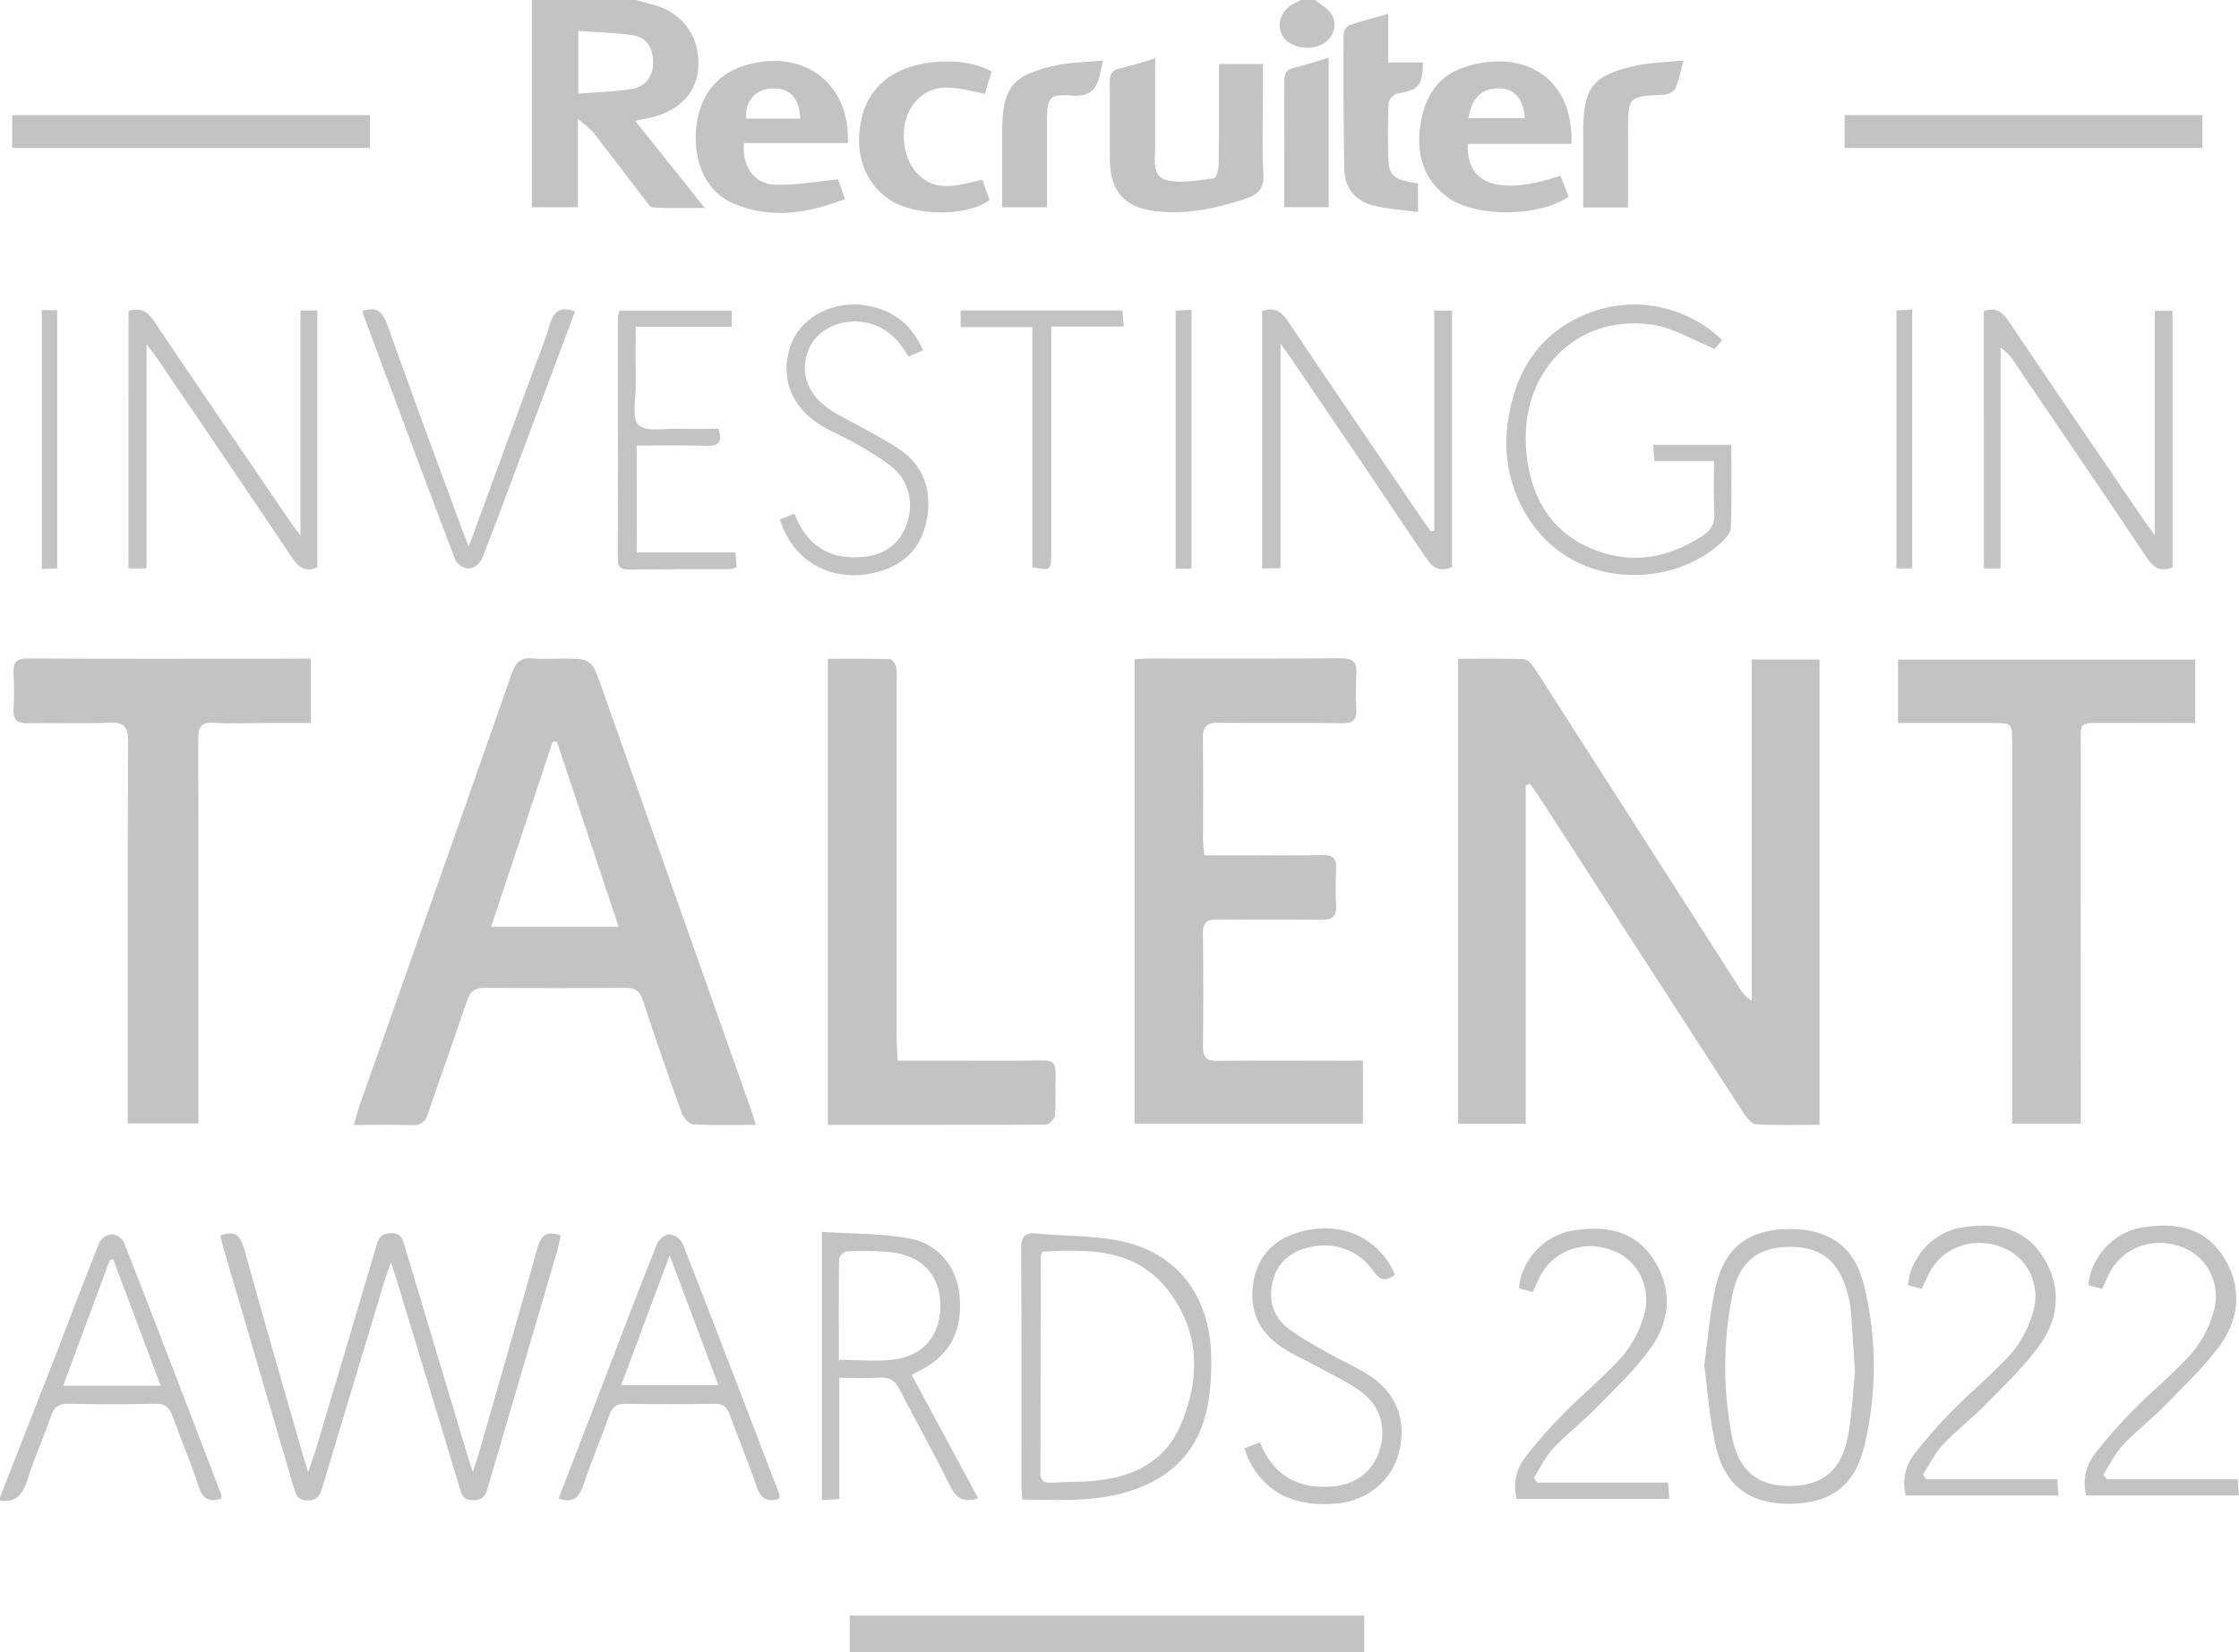 <?xml version="1.0" encoding="UTF-8"?> <svg xmlns="http://www.w3.org/2000/svg" width="42" height="31" viewBox="0 0 42 31" fill="none"> <g clip-path="url(#clip0_302_3484)"> <path d="M11.928 0C12.022 0.026 12.116 0.053 12.21 0.076C12.764 0.213 13.101 0.631 13.102 1.182C13.102 1.694 12.796 2.055 12.234 2.201C12.148 2.223 12.06 2.236 11.914 2.266L13.22 3.902C12.864 3.902 12.556 3.91 12.25 3.893C12.191 3.89 12.132 3.79 12.082 3.726C11.763 3.311 11.447 2.892 11.125 2.479C11.065 2.403 10.978 2.349 10.841 2.231V3.89H9.977V0H11.928ZM10.848 1.756C11.209 1.727 11.542 1.723 11.867 1.666C12.114 1.623 12.253 1.427 12.251 1.163C12.248 0.9 12.13 0.698 11.871 0.661C11.538 0.612 11.199 0.605 10.848 0.579V1.756Z" fill="#C3C3C3"></path> <path d="M15.94 31V30.313H25.59V31H15.94Z" fill="#C3C3C3"></path> <path d="M-0 28.095C0.346 27.209 0.695 26.323 1.04 25.436C1.315 24.728 1.58 24.017 1.863 23.314C1.887 23.271 1.92 23.234 1.96 23.207C2.001 23.18 2.047 23.163 2.095 23.158C2.142 23.163 2.188 23.179 2.229 23.206C2.269 23.233 2.302 23.269 2.326 23.312C2.943 24.889 3.548 26.47 4.154 28.051C4.157 28.073 4.157 28.094 4.154 28.116C3.934 28.19 3.805 28.137 3.723 27.883C3.581 27.443 3.397 27.018 3.241 26.582C3.18 26.415 3.103 26.332 2.91 26.337C2.368 26.352 1.825 26.352 1.282 26.337C1.092 26.332 1.01 26.407 0.953 26.581C0.817 26.972 0.643 27.355 0.519 27.754C0.431 28.038 0.301 28.205 -0.005 28.152L-0 28.095ZM3.014 26L2.124 23.627L2.06 23.641L1.185 26H3.014Z" fill="#C3C3C3"></path> <path d="M24.669 0C24.771 0.084 24.901 0.149 24.969 0.255C25.104 0.465 25.011 0.728 24.791 0.837C24.528 0.966 24.154 0.874 24.048 0.653C23.941 0.432 24.041 0.177 24.282 0.062C24.321 0.043 24.359 0.021 24.398 0H24.669Z" fill="#C3C3C3"></path> <path d="M28.621 14.736V21.084H27.352V12.36C27.768 12.36 28.18 12.352 28.591 12.368C28.658 12.37 28.737 12.464 28.783 12.535C30.063 14.528 31.341 16.523 32.617 18.518C32.676 18.623 32.76 18.711 32.859 18.776V12.374H34.131V21.105C33.724 21.105 33.328 21.118 32.936 21.094C32.851 21.088 32.756 20.959 32.696 20.867C31.429 18.91 30.163 16.952 28.899 14.991C28.836 14.894 28.768 14.801 28.702 14.706L28.621 14.736Z" fill="#C3C3C3"></path> <path d="M14.177 21.106C13.758 21.106 13.379 21.118 13.003 21.096C12.924 21.091 12.817 20.969 12.786 20.878C12.535 20.182 12.294 19.483 12.063 18.78C12.004 18.598 11.92 18.533 11.738 18.535C10.853 18.542 9.968 18.542 9.083 18.535C8.896 18.535 8.815 18.608 8.757 18.784C8.523 19.486 8.269 20.181 8.033 20.882C7.979 21.049 7.902 21.117 7.727 21.111C7.376 21.099 7.025 21.108 6.637 21.108C6.681 20.957 6.712 20.837 6.753 20.72C7.7 18.026 8.658 15.333 9.6 12.636C9.68 12.407 9.787 12.333 10.007 12.354C10.177 12.371 10.35 12.357 10.522 12.357C11.095 12.357 11.095 12.357 11.287 12.9C12.212 15.515 13.137 18.13 14.062 20.746C14.101 20.849 14.13 20.955 14.177 21.106ZM11.605 17.39C11.211 16.205 10.828 15.059 10.446 13.913L10.365 13.922C9.985 15.065 9.605 16.209 9.211 17.39H11.605Z" fill="#C3C3C3"></path> <path d="M25.566 19.898V21.082H21.283V12.369C21.37 12.364 21.456 12.356 21.543 12.356C22.744 12.356 23.945 12.361 25.146 12.351C25.364 12.351 25.461 12.407 25.443 12.644C25.43 12.867 25.43 13.091 25.443 13.315C25.452 13.51 25.375 13.571 25.189 13.569C24.412 13.561 23.635 13.573 22.859 13.562C22.632 13.558 22.56 13.636 22.564 13.865C22.575 14.498 22.567 15.13 22.568 15.764C22.568 15.847 22.581 15.929 22.591 16.048H23.27C23.785 16.048 24.301 16.056 24.814 16.044C25.005 16.04 25.073 16.106 25.063 16.298C25.052 16.522 25.052 16.745 25.063 16.969C25.075 17.18 25.009 17.263 24.788 17.259C24.136 17.245 23.485 17.259 22.837 17.25C22.64 17.25 22.562 17.311 22.566 17.519C22.574 18.227 22.574 18.934 22.566 19.642C22.566 19.855 22.646 19.907 22.84 19.904C23.644 19.895 24.448 19.901 25.251 19.901L25.566 19.898Z" fill="#C3C3C3"></path> <path d="M5.832 12.357V13.567H4.941C4.633 13.567 4.326 13.582 4.018 13.562C3.774 13.545 3.716 13.638 3.718 13.879C3.726 16.16 3.722 18.439 3.722 20.72V21.08H2.397V20.749C2.397 18.469 2.393 16.189 2.402 13.909C2.402 13.642 2.335 13.55 2.07 13.56C1.556 13.581 1.039 13.56 0.525 13.57C0.33 13.574 0.243 13.514 0.254 13.304C0.267 13.081 0.267 12.857 0.254 12.634C0.24 12.414 0.322 12.352 0.534 12.355C2.079 12.363 3.624 12.359 5.169 12.359L5.832 12.357Z" fill="#C3C3C3"></path> <path d="M41.178 12.377V13.567C40.643 13.567 40.123 13.563 39.603 13.567C38.946 13.573 39.035 13.477 39.033 14.163C39.03 16.341 39.03 18.52 39.033 20.698V21.083H37.744V13.94C37.744 13.568 37.744 13.567 37.39 13.567H35.604V12.377H41.178Z" fill="#C3C3C3"></path> <path d="M15.529 21.106V12.36C15.92 12.36 16.305 12.356 16.689 12.367C16.732 12.367 16.797 12.452 16.81 12.508C16.824 12.601 16.827 12.694 16.819 12.788C16.819 15.011 16.819 17.234 16.819 19.457C16.819 19.594 16.832 19.732 16.84 19.9H17.832C18.41 19.9 18.988 19.906 19.566 19.896C19.745 19.893 19.808 19.958 19.802 20.137C19.793 20.397 19.81 20.659 19.79 20.919C19.785 20.986 19.681 21.1 19.624 21.101C18.272 21.108 16.918 21.106 15.529 21.106Z" fill="#C3C3C3"></path> <path d="M10.519 23.18C10.497 23.275 10.48 23.372 10.453 23.467C10.02 24.943 9.588 26.419 9.155 27.895C9.111 28.048 9.069 28.149 8.874 28.148C8.678 28.147 8.657 28.037 8.618 27.901C8.228 26.607 7.836 25.313 7.442 24.018C7.415 23.932 7.387 23.847 7.333 23.683C7.274 23.856 7.236 23.955 7.205 24.057C6.82 25.334 6.436 26.612 6.052 27.888C6.008 28.031 5.979 28.15 5.774 28.152C5.569 28.154 5.544 28.022 5.502 27.882C5.066 26.398 4.63 24.913 4.195 23.428C4.172 23.35 4.155 23.269 4.133 23.183C4.391 23.081 4.506 23.165 4.58 23.431C4.938 24.726 5.314 26.016 5.684 27.308C5.707 27.387 5.732 27.466 5.778 27.62C5.838 27.452 5.879 27.345 5.912 27.238C6.294 25.96 6.674 24.682 7.052 23.403C7.095 23.256 7.127 23.141 7.328 23.137C7.537 23.133 7.558 23.262 7.599 23.407C7.987 24.703 8.375 25.999 8.765 27.295C8.791 27.382 8.819 27.47 8.868 27.618C8.915 27.479 8.945 27.395 8.97 27.309C9.343 26.009 9.722 24.711 10.083 23.407C10.157 23.157 10.271 23.093 10.519 23.18Z" fill="#C3C3C3"></path> <path d="M26.905 9.96V5.827H27.237V10.642C27.011 10.736 26.876 10.655 26.748 10.467C25.912 9.219 25.071 7.975 24.225 6.734C24.174 6.659 24.119 6.587 24.02 6.448V10.664H23.675V5.838C23.889 5.761 24.025 5.827 24.154 6.019C24.99 7.266 25.837 8.506 26.681 9.748C26.736 9.824 26.79 9.897 26.844 9.972L26.905 9.96Z" fill="#C3C3C3"></path> <path d="M2.411 5.834C2.65 5.761 2.776 5.854 2.899 6.04C3.736 7.288 4.585 8.527 5.431 9.768C5.481 9.842 5.535 9.913 5.636 10.051V5.826H5.953V10.644C5.736 10.739 5.607 10.655 5.482 10.468C4.645 9.22 3.799 7.979 2.957 6.736C2.907 6.663 2.853 6.594 2.749 6.457V10.665H2.41L2.411 5.834Z" fill="#C3C3C3"></path> <path d="M19.177 28.134C19.171 28.036 19.16 27.954 19.16 27.873C19.16 26.395 19.164 24.917 19.155 23.439C19.155 23.207 19.217 23.12 19.444 23.143C20.007 23.199 20.587 23.176 21.13 23.311C22.112 23.557 22.675 24.334 22.717 25.377C22.732 25.702 22.713 26.027 22.659 26.346C22.51 27.184 22.002 27.711 21.227 27.966C20.563 28.183 19.877 28.148 19.177 28.134ZM19.557 23.484C19.537 23.532 19.524 23.549 19.524 23.566C19.521 24.924 19.519 26.282 19.516 27.64C19.516 27.797 19.595 27.827 19.72 27.819C20.062 27.8 20.408 27.811 20.745 27.756C21.355 27.659 21.871 27.365 22.134 26.767C22.521 25.886 22.518 24.998 21.916 24.216C21.303 23.418 20.421 23.438 19.555 23.484H19.557Z" fill="#C3C3C3"></path> <path d="M21.669 1.096C21.669 1.677 21.667 2.213 21.669 2.749C21.669 2.986 21.602 3.308 21.879 3.379C22.156 3.449 22.477 3.379 22.774 3.346C22.813 3.342 22.859 3.179 22.86 3.09C22.868 2.468 22.865 1.845 22.865 1.202H23.691V1.779C23.691 2.272 23.672 2.766 23.699 3.258C23.713 3.537 23.609 3.649 23.368 3.728C22.811 3.911 22.252 4.033 21.665 3.961C21.096 3.891 20.826 3.591 20.82 3.007C20.815 2.523 20.825 2.039 20.816 1.554C20.816 1.4 20.851 1.317 21.01 1.283C21.218 1.24 21.422 1.168 21.669 1.096Z" fill="#C3C3C3"></path> <path d="M37.213 5.838C37.447 5.754 37.564 5.858 37.681 6.031C38.519 7.276 39.367 8.514 40.211 9.754C40.262 9.829 40.317 9.9 40.42 10.041V5.833H40.753V10.647C40.536 10.73 40.404 10.664 40.275 10.472C39.459 9.248 38.626 8.031 37.799 6.814C37.729 6.698 37.637 6.598 37.528 6.519V10.665H37.215L37.213 5.838Z" fill="#C3C3C3"></path> <path d="M15.722 3.365L15.848 3.735C15.149 4.007 14.463 4.112 13.775 3.826C13.265 3.614 13.012 3.087 13.055 2.452C13.097 1.837 13.423 1.397 13.962 1.232C15.055 0.897 15.95 1.545 15.905 2.684H13.955C13.916 3.124 14.149 3.455 14.54 3.466C14.92 3.478 15.3 3.407 15.722 3.365ZM15.009 2.225C15.004 1.841 14.806 1.641 14.476 1.659C14.167 1.675 13.972 1.9 13.997 2.225H15.009Z" fill="#C3C3C3"></path> <path d="M29.478 2.7H27.535C27.498 3.469 28.128 3.679 29.272 3.298C29.322 3.428 29.373 3.561 29.424 3.692C28.875 4.071 27.692 4.083 27.169 3.711C26.721 3.393 26.572 2.929 26.637 2.395C26.701 1.878 26.929 1.45 27.441 1.271C28.501 0.901 29.524 1.396 29.478 2.7ZM27.544 2.217H28.601C28.583 1.869 28.419 1.672 28.151 1.659C27.808 1.645 27.611 1.817 27.544 2.217V2.217Z" fill="#C3C3C3"></path> <path d="M32.152 8.649H31.033C31.026 8.545 31.019 8.458 31.011 8.346H32.477C32.477 8.87 32.486 9.389 32.468 9.906C32.464 10.004 32.359 10.114 32.278 10.189C31.548 10.852 30.357 10.981 29.486 10.497C28.63 10.022 28.139 8.984 28.28 7.949C28.416 6.947 28.896 6.213 29.842 5.859C30.259 5.706 30.71 5.673 31.144 5.765C31.578 5.856 31.98 6.069 32.305 6.379L32.165 6.547C31.757 6.379 31.398 6.156 31.013 6.095C29.572 5.872 28.48 6.993 28.633 8.502C28.715 9.304 29.067 9.947 29.81 10.275C30.552 10.604 31.273 10.495 31.948 10.044C32.019 10.004 32.077 9.943 32.114 9.87C32.152 9.796 32.167 9.713 32.159 9.63C32.14 9.316 32.152 9.001 32.152 8.649Z" fill="#C3C3C3"></path> <path d="M31.969 25.618C32.039 25.116 32.072 24.613 32.186 24.13C32.361 23.39 32.824 23.06 33.572 23.06C34.319 23.059 34.788 23.39 34.967 24.121C35.209 25.109 35.211 26.143 34.972 27.131C34.797 27.872 34.338 28.207 33.592 28.216C32.832 28.223 32.361 27.891 32.185 27.138C32.07 26.643 32.039 26.131 31.969 25.618ZM34.797 25.739C34.767 25.293 34.748 24.949 34.721 24.606C34.711 24.505 34.693 24.404 34.667 24.306C34.519 23.682 34.178 23.394 33.581 23.394C32.984 23.393 32.622 23.668 32.495 24.3C32.32 25.175 32.318 26.079 32.489 26.956C32.611 27.592 32.967 27.879 33.559 27.882C34.172 27.882 34.539 27.603 34.662 26.962C34.743 26.528 34.761 26.08 34.797 25.739V25.739Z" fill="#C3C3C3"></path> <path d="M17.101 25.798C17.526 26.585 17.935 27.346 18.349 28.111C18.084 28.197 17.94 28.121 17.82 27.877C17.52 27.262 17.181 26.67 16.87 26.061C16.787 25.898 16.689 25.838 16.512 25.847C16.269 25.864 16.026 25.851 15.743 25.851V28.126L15.417 28.144V23.113C15.975 23.151 16.536 23.138 17.078 23.24C17.619 23.342 17.956 23.799 18.001 24.309C18.06 24.951 17.83 25.406 17.3 25.691L17.101 25.798ZM15.735 25.514C16.107 25.514 16.451 25.552 16.785 25.506C17.344 25.428 17.65 25.029 17.64 24.474C17.629 23.941 17.314 23.576 16.752 23.5C16.465 23.47 16.177 23.462 15.89 23.477C15.836 23.477 15.742 23.569 15.741 23.619C15.731 24.247 15.735 24.876 15.735 25.514Z" fill="#C3C3C3"></path> <path d="M41.313 2.16V2.775H34.602V2.16H41.313Z" fill="#C3C3C3"></path> <path d="M6.94 2.16V2.775H0.229V2.16H6.94Z" fill="#C3C3C3"></path> <path d="M14.62 28.119C14.37 28.204 14.26 28.096 14.182 27.861C14.032 27.415 13.845 26.981 13.686 26.537C13.632 26.392 13.563 26.337 13.411 26.339C12.851 26.348 12.292 26.348 11.732 26.339C11.573 26.339 11.489 26.387 11.433 26.545C11.279 26.982 11.095 27.406 10.95 27.845C10.87 28.089 10.76 28.214 10.479 28.115L11.283 26.029C11.627 25.131 11.968 24.232 12.323 23.339C12.356 23.254 12.479 23.158 12.562 23.158C12.613 23.165 12.662 23.185 12.705 23.215C12.748 23.246 12.783 23.286 12.807 23.334C13.419 24.9 14.02 26.472 14.622 28.043C14.624 28.069 14.624 28.094 14.62 28.119V28.119ZM11.653 25.988H13.474C13.171 25.177 12.881 24.403 12.562 23.552L11.653 25.988Z" fill="#C3C3C3"></path> <path d="M26.168 23.918C25.994 24.045 25.885 24.029 25.759 23.846C25.474 23.428 24.961 23.274 24.478 23.423C24.159 23.521 23.941 23.728 23.867 24.067C23.793 24.406 23.888 24.706 24.152 24.915C24.372 25.088 24.624 25.22 24.867 25.362C25.15 25.524 25.455 25.651 25.724 25.834C26.221 26.174 26.391 26.688 26.237 27.269C26.104 27.776 25.655 28.148 25.108 28.207C24.291 28.293 23.713 28.005 23.41 27.357C23.387 27.307 23.373 27.253 23.345 27.174L23.634 27.062C23.89 27.7 24.361 27.943 24.997 27.89C25.427 27.855 25.754 27.611 25.876 27.22C26.006 26.809 25.904 26.393 25.55 26.126C25.291 25.931 24.989 25.796 24.704 25.637C24.483 25.515 24.246 25.414 24.036 25.273C23.612 24.987 23.422 24.574 23.513 24.052C23.606 23.512 23.953 23.215 24.452 23.096C25.198 22.917 25.879 23.243 26.168 23.918Z" fill="#C3C3C3"></path> <path d="M28.835 27.817H31.29C31.298 27.928 31.305 28.014 31.313 28.123H28.449C28.414 27.989 28.411 27.848 28.439 27.712C28.467 27.576 28.526 27.449 28.612 27.341C28.841 27.044 29.089 26.762 29.354 26.498C29.708 26.14 30.102 25.822 30.435 25.446C30.617 25.229 30.753 24.975 30.832 24.7C30.91 24.464 30.897 24.205 30.796 23.978C30.695 23.75 30.514 23.571 30.289 23.477C29.764 23.254 29.179 23.433 28.912 23.905C28.854 24.008 28.809 24.119 28.75 24.241L28.494 24.174C28.525 23.671 28.949 23.184 29.48 23.093C30.068 22.993 30.638 23.058 31.008 23.614C31.366 24.152 31.345 24.747 30.986 25.262C30.69 25.686 30.303 26.044 29.94 26.418C29.685 26.681 29.391 26.903 29.14 27.17C28.991 27.329 28.893 27.539 28.773 27.728L28.835 27.817Z" fill="#C3C3C3"></path> <path d="M36.136 27.755H38.59C38.598 27.867 38.605 27.952 38.613 28.061H35.749C35.714 27.927 35.71 27.786 35.739 27.65C35.767 27.514 35.826 27.387 35.911 27.279C36.141 26.982 36.389 26.701 36.654 26.437C37.007 26.078 37.402 25.761 37.735 25.385C37.917 25.168 38.052 24.913 38.131 24.639C38.209 24.402 38.197 24.144 38.096 23.916C37.995 23.689 37.813 23.51 37.588 23.415C37.063 23.192 36.478 23.372 36.211 23.844C36.153 23.947 36.108 24.058 36.048 24.182L35.792 24.115C35.824 23.613 36.248 23.125 36.778 23.034C37.366 22.934 37.937 22.999 38.306 23.555C38.664 24.094 38.643 24.688 38.284 25.203C37.989 25.628 37.601 25.985 37.239 26.36C36.984 26.623 36.689 26.844 36.439 27.111C36.29 27.27 36.192 27.481 36.071 27.669L36.136 27.755Z" fill="#C3C3C3"></path> <path d="M39.522 27.755H41.977C41.985 27.867 41.991 27.952 41.999 28.061H39.133C39.098 27.927 39.095 27.786 39.123 27.65C39.151 27.514 39.211 27.387 39.296 27.279C39.525 26.982 39.773 26.701 40.038 26.437C40.392 26.078 40.786 25.761 41.119 25.385C41.301 25.168 41.437 24.913 41.516 24.639C41.594 24.402 41.581 24.144 41.48 23.916C41.379 23.689 41.198 23.51 40.973 23.415C40.447 23.192 39.862 23.372 39.595 23.844C39.537 23.947 39.493 24.058 39.432 24.182L39.176 24.115C39.208 23.613 39.632 23.125 40.163 23.034C40.751 22.934 41.321 22.999 41.691 23.555C42.049 24.094 42.028 24.688 41.669 25.203C41.373 25.628 40.985 25.985 40.623 26.36C40.368 26.623 40.074 26.844 39.823 27.111C39.674 27.27 39.576 27.481 39.455 27.669L39.522 27.755Z" fill="#C3C3C3"></path> <path d="M17.317 6.573L17.042 6.69C16.856 6.364 16.608 6.121 16.233 6.05C15.788 5.966 15.338 6.169 15.177 6.538C14.996 6.953 15.127 7.382 15.549 7.672C15.766 7.821 16.008 7.928 16.237 8.058C16.451 8.178 16.671 8.291 16.871 8.429C17.341 8.75 17.488 9.225 17.381 9.77C17.275 10.314 16.913 10.633 16.389 10.751C15.589 10.931 14.863 10.525 14.632 9.746L14.901 9.637C15.131 10.228 15.544 10.492 16.137 10.454C16.526 10.429 16.832 10.264 16.992 9.879C17.145 9.51 17.075 9.069 16.779 8.803C16.571 8.618 16.32 8.481 16.079 8.339C15.861 8.21 15.621 8.115 15.405 7.984C14.847 7.643 14.634 7.095 14.819 6.516C14.982 5.999 15.544 5.661 16.144 5.72C16.678 5.772 17.074 6.032 17.317 6.573Z" fill="#C3C3C3"></path> <path d="M8.793 10.256L9.976 7.029C10.091 6.717 10.219 6.408 10.313 6.089C10.389 5.831 10.522 5.744 10.786 5.845C10.479 6.667 10.171 7.488 9.863 8.31C9.592 9.036 9.324 9.767 9.04 10.488C9.016 10.535 8.982 10.576 8.94 10.607C8.898 10.639 8.849 10.659 8.798 10.668C8.712 10.671 8.572 10.589 8.542 10.509C7.96 8.979 7.39 7.444 6.818 5.91C6.811 5.885 6.806 5.858 6.803 5.832C7.048 5.754 7.173 5.832 7.264 6.091C7.719 7.372 8.194 8.646 8.663 9.922C8.694 10.008 8.731 10.091 8.793 10.256Z" fill="#C3C3C3"></path> <path d="M26.04 0.26V1.173H26.692C26.688 1.611 26.61 1.693 26.214 1.753C26.174 1.766 26.138 1.789 26.109 1.82C26.08 1.852 26.059 1.89 26.048 1.931C26.032 2.284 26.032 2.639 26.044 2.993C26.054 3.303 26.159 3.38 26.6 3.44V3.979C26.3 3.936 26.013 3.923 25.74 3.85C25.422 3.766 25.225 3.523 25.218 3.182C25.199 2.336 25.202 1.49 25.204 0.643C25.207 0.609 25.217 0.576 25.235 0.546C25.253 0.517 25.277 0.493 25.306 0.475C25.533 0.396 25.767 0.338 26.04 0.26Z" fill="#C3C3C3"></path> <path d="M18.6 1.341C18.56 1.477 18.519 1.616 18.477 1.76C17.983 1.666 17.477 1.467 17.108 1.991C16.885 2.309 16.907 2.867 17.142 3.177C17.497 3.645 17.956 3.481 18.426 3.372L18.562 3.753C18.132 4.073 17.144 4.06 16.674 3.738C16.204 3.416 16.014 2.844 16.165 2.21C16.203 2.037 16.277 1.875 16.38 1.734C16.484 1.592 16.615 1.475 16.766 1.39C17.259 1.097 18.127 1.069 18.6 1.341Z" fill="#C3C3C3"></path> <path d="M11.946 10.364H13.796C13.805 10.476 13.812 10.555 13.818 10.643C13.782 10.66 13.745 10.672 13.706 10.679C13.065 10.679 12.424 10.679 11.783 10.685C11.648 10.685 11.587 10.64 11.588 10.492C11.592 8.976 11.594 7.46 11.593 5.944C11.597 5.904 11.606 5.865 11.618 5.827H13.726V6.131H11.925C11.925 6.51 11.921 6.869 11.925 7.228C11.928 7.486 11.848 7.854 11.979 7.973C12.131 8.112 12.468 8.036 12.728 8.044C12.988 8.052 13.23 8.044 13.473 8.044C13.564 8.302 13.473 8.369 13.256 8.364C12.825 8.352 12.393 8.36 11.943 8.36L11.946 10.364Z" fill="#C3C3C3"></path> <path d="M19.365 10.643V6.138H18.02V5.825H21.055C21.062 5.913 21.068 6.001 21.078 6.126H19.72V6.485C19.72 7.789 19.72 9.09 19.72 10.39C19.716 10.704 19.707 10.71 19.365 10.643Z" fill="#C3C3C3"></path> <path d="M30.538 3.894H29.697V2.494C29.697 1.636 29.867 1.411 30.702 1.229C30.97 1.173 31.25 1.168 31.582 1.135C31.52 1.358 31.491 1.52 31.424 1.665C31.398 1.723 31.29 1.771 31.216 1.777C30.538 1.808 30.538 1.806 30.538 2.488V3.894Z" fill="#C3C3C3"></path> <path d="M20.692 1.136C20.663 1.26 20.65 1.313 20.638 1.367C20.58 1.657 20.467 1.819 20.119 1.793C19.671 1.758 19.639 1.829 19.639 2.295V3.89H18.798V2.525C18.798 1.637 18.967 1.412 19.823 1.224C20.093 1.167 20.373 1.168 20.692 1.136Z" fill="#C3C3C3"></path> <path d="M24.923 1.083V3.887H24.09V2.859C24.09 2.412 24.095 1.969 24.09 1.524C24.09 1.381 24.128 1.304 24.272 1.271C24.479 1.224 24.684 1.153 24.923 1.083Z" fill="#C3C3C3"></path> <path d="M22.352 10.669H22.053V5.829L22.352 5.812V10.669Z" fill="#C3C3C3"></path> <path d="M35.87 10.665H35.573V5.824L35.87 5.81V10.665Z" fill="#C3C3C3"></path> <path d="M0.783 5.818H1.073V10.663L0.783 10.678V5.818Z" fill="#C3C3C3"></path> </g> <defs> <clipPath id="clip0_302_3484"> <rect width="42" height="31" fill="white"></rect> </clipPath> </defs> </svg> 